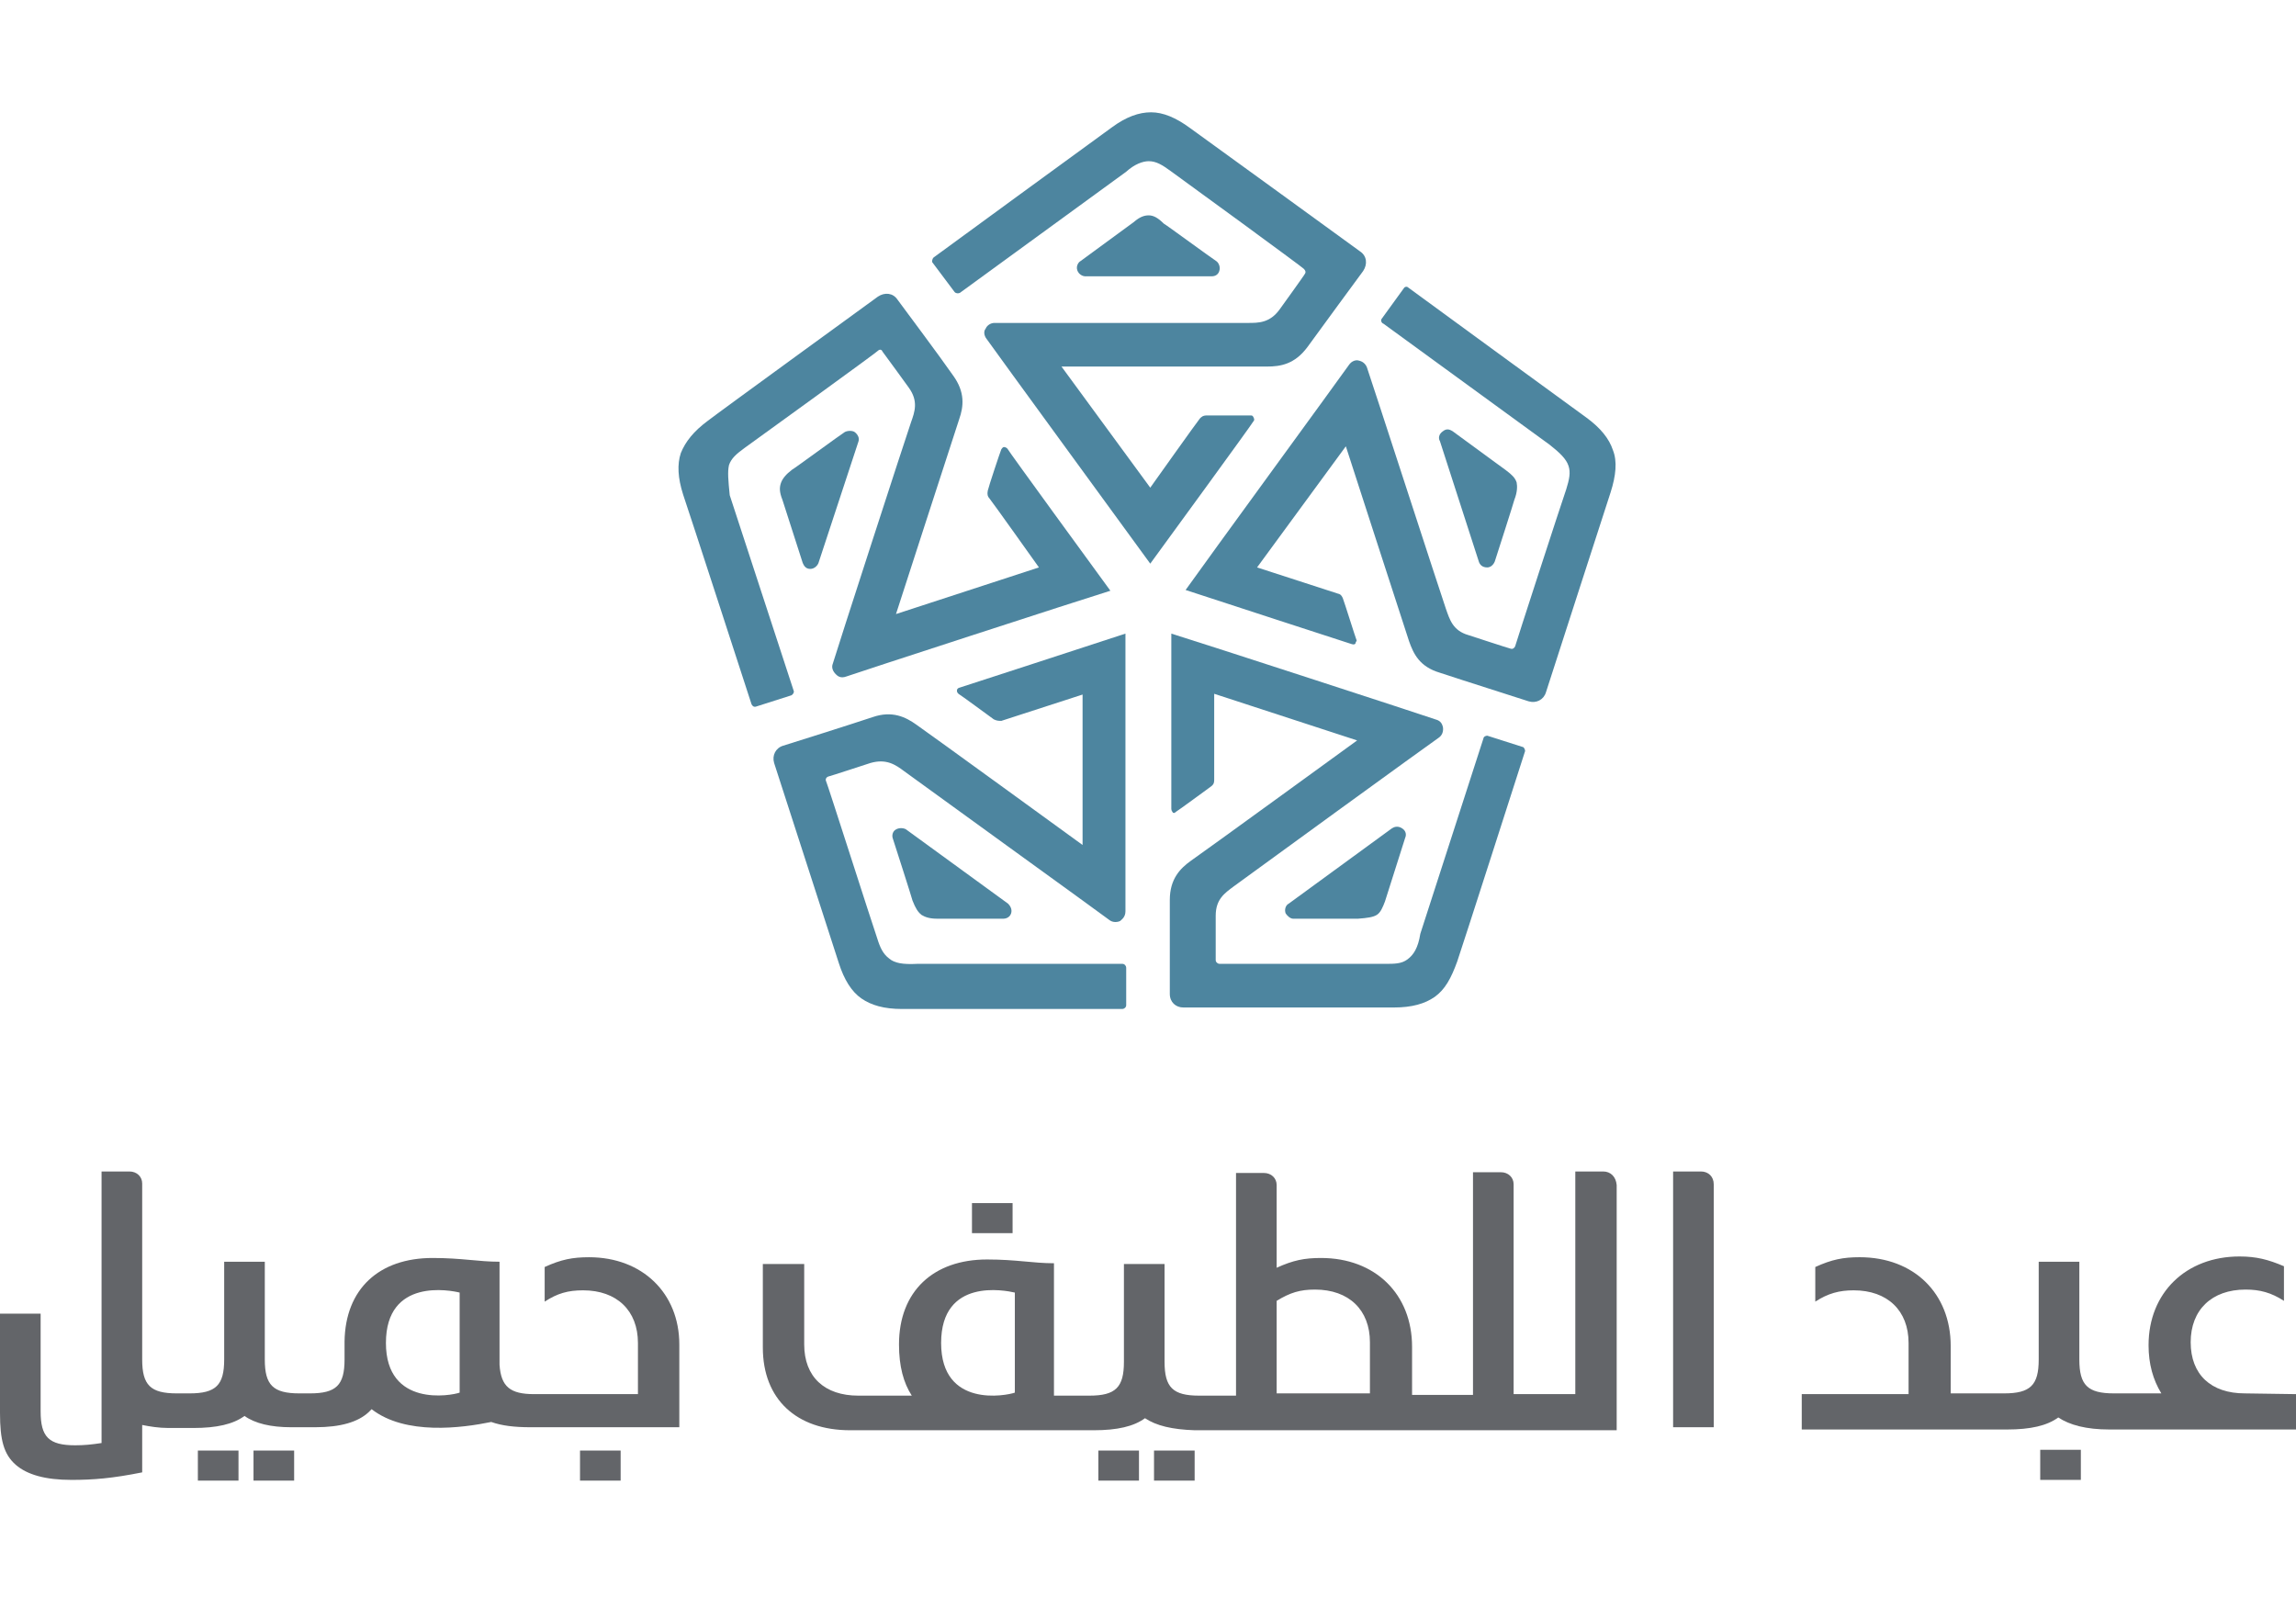 <svg width="184" height="128" viewBox="0 0 184 128" fill="none" xmlns="http://www.w3.org/2000/svg">
<path d="M92.061 17.26C91.699 17.26 91.338 17.38 90.855 17.802L86.575 20.937C86.454 20.998 86.213 21.299 86.334 21.661C86.454 22.023 86.816 22.143 86.936 22.143H97.125C97.427 22.143 97.668 21.962 97.728 21.661C97.788 21.48 97.728 21.118 97.487 20.937C97.186 20.756 93.327 17.923 93.267 17.923C92.784 17.441 92.423 17.26 92.061 17.26Z" fill="#4D859F"/>
<path d="M92.06 12.919C92.663 12.919 93.145 13.22 93.809 13.703C94.653 14.305 104.48 21.48 104.48 21.54C104.6 21.66 104.661 21.781 104.6 21.902C104.6 21.962 102.55 24.796 102.55 24.796C101.767 25.881 100.862 25.881 100.018 25.881C99.114 25.881 80.364 25.881 79.701 25.881C79.4 25.881 79.098 26.062 78.978 26.363C78.857 26.484 78.797 26.845 79.098 27.207C79.641 27.991 90.734 43.184 92.181 45.173C93.326 43.605 100.32 34.02 100.44 33.779C100.561 33.658 100.501 33.537 100.44 33.417C100.38 33.296 100.32 33.296 100.199 33.296C100.079 33.296 97.004 33.296 96.703 33.296C96.401 33.296 96.281 33.417 96.16 33.537C96.039 33.658 92.181 39.084 92.181 39.084L85.067 29.377C85.067 29.377 100.38 29.377 101.526 29.377C102.611 29.377 103.756 29.197 104.781 27.81C105.866 26.303 108.76 22.384 109.242 21.721C109.604 21.178 109.544 20.515 109.001 20.153C109.001 20.153 95.979 10.688 95.376 10.266C94.231 9.422 93.206 9 92.241 9C91.277 9 90.252 9.362 89.106 10.206C88.503 10.628 74.818 20.636 74.818 20.636C74.697 20.756 74.697 20.937 74.697 20.997L76.506 23.409C76.626 23.529 76.807 23.529 76.928 23.469L90.252 13.763C90.915 13.16 91.578 12.919 92.06 12.919Z" fill="#4D859F"/>
<path d="M62.579 38.722C62.459 39.084 62.459 39.446 62.7 40.049L64.328 45.113C64.388 45.233 64.508 45.595 64.93 45.595C65.292 45.595 65.533 45.294 65.594 45.113L68.789 35.406C68.909 35.105 68.729 34.803 68.487 34.623C68.307 34.502 67.945 34.502 67.704 34.623C67.402 34.803 63.544 37.637 63.483 37.637C63.001 37.999 62.7 38.361 62.579 38.722Z" fill="#4D859F"/>
<path d="M58.42 37.276C58.601 36.733 59.023 36.371 59.686 35.889C60.53 35.286 70.357 28.172 70.357 28.112C70.478 27.991 70.658 27.991 70.719 28.172C70.779 28.232 72.829 31.066 72.829 31.066C73.613 32.151 73.311 32.995 73.01 33.839C72.708 34.683 66.921 52.529 66.74 53.192C66.619 53.493 66.74 53.795 66.981 54.036C67.101 54.156 67.343 54.397 67.825 54.217C68.669 53.915 86.635 48.067 88.986 47.344C87.841 45.776 80.847 36.19 80.727 35.949C80.606 35.829 80.485 35.829 80.425 35.829C80.305 35.889 80.305 35.949 80.244 36.01C80.184 36.13 79.219 39.024 79.159 39.325C79.099 39.627 79.159 39.808 79.28 39.928C79.4 40.049 83.259 45.475 83.259 45.475L71.804 49.213C71.804 49.213 76.506 34.683 76.868 33.598C77.23 32.573 77.35 31.428 76.386 30.101C75.301 28.534 72.407 24.675 71.924 24.012C71.563 23.47 70.9 23.409 70.357 23.771C70.357 23.771 57.335 33.236 56.732 33.718C55.586 34.563 54.923 35.407 54.561 36.311C54.26 37.215 54.32 38.3 54.742 39.627C54.983 40.29 60.229 56.447 60.229 56.447C60.289 56.568 60.409 56.688 60.59 56.628L63.424 55.724C63.544 55.663 63.665 55.483 63.605 55.362L58.48 39.687C58.36 38.481 58.299 37.818 58.42 37.276Z" fill="#4D859F"/>
<path d="M73.853 73.328C74.155 73.509 74.516 73.629 75.119 73.629H80.425C80.545 73.629 80.907 73.569 81.028 73.207C81.148 72.846 80.907 72.544 80.786 72.424L72.587 66.455C72.346 66.335 71.984 66.335 71.743 66.515C71.562 66.636 71.442 66.937 71.562 67.239C71.683 67.601 73.13 72.122 73.13 72.183C73.371 72.785 73.552 73.087 73.853 73.328Z" fill="#4D859F"/>
<path d="M71.263 76.825C70.78 76.463 70.539 75.981 70.298 75.197C69.936 74.172 66.259 62.657 66.198 62.597C66.138 62.476 66.198 62.295 66.379 62.235C66.439 62.235 69.755 61.15 69.755 61.15C71.021 60.788 71.745 61.27 72.468 61.813C73.192 62.356 88.385 73.328 88.927 73.75C89.168 73.931 89.53 73.931 89.771 73.81C89.892 73.69 90.193 73.509 90.193 73.027C90.193 72.122 90.193 53.192 90.193 50.78C88.385 51.383 77.05 55.061 76.869 55.121C76.689 55.181 76.689 55.302 76.689 55.362C76.689 55.483 76.749 55.543 76.809 55.603C76.93 55.664 79.401 57.472 79.643 57.653C79.884 57.774 80.065 57.774 80.246 57.774C80.426 57.713 86.757 55.664 86.757 55.664V67.721C86.757 67.721 74.398 58.738 73.433 58.075C72.589 57.472 71.504 56.93 69.936 57.472C68.128 58.075 63.546 59.522 62.762 59.763C62.159 59.944 61.858 60.547 62.038 61.15C62.038 61.15 66.982 76.463 67.223 77.187C67.645 78.513 68.248 79.478 69.032 80.02C69.816 80.563 70.841 80.864 72.287 80.864C73.011 80.864 89.952 80.864 89.952 80.864C90.073 80.864 90.253 80.744 90.253 80.563V77.548C90.253 77.428 90.133 77.247 89.952 77.247H73.493C72.348 77.307 71.685 77.187 71.263 76.825Z" fill="#4D859F"/>
<path d="M110.329 73.328C110.63 73.147 110.811 72.725 110.992 72.243L112.619 67.118C112.68 66.998 112.74 66.636 112.378 66.395C112.017 66.154 111.715 66.275 111.534 66.395L103.275 72.424C103.034 72.544 102.913 72.906 103.034 73.208C103.154 73.388 103.395 73.63 103.637 73.63C103.998 73.63 108.821 73.63 108.821 73.63C109.605 73.569 110.027 73.509 110.329 73.328Z" fill="#4D859F"/>
<path d="M112.799 76.885C112.317 77.247 111.774 77.247 110.991 77.247C109.905 77.247 97.848 77.247 97.727 77.247C97.606 77.247 97.426 77.126 97.426 76.945C97.426 76.885 97.426 73.388 97.426 73.388C97.426 72.062 98.149 71.58 98.873 71.037C99.596 70.495 114.789 59.462 115.331 59.1C115.572 58.919 115.693 58.618 115.633 58.256C115.572 58.075 115.512 57.774 115.03 57.653C114.186 57.352 96.22 51.504 93.869 50.78V64.828C93.869 65.008 93.989 65.069 93.989 65.129C94.11 65.189 94.17 65.129 94.23 65.069C94.351 65.008 96.823 63.2 97.064 63.019C97.305 62.838 97.305 62.657 97.305 62.476C97.305 62.295 97.305 55.603 97.305 55.603L108.76 59.341C108.76 59.341 96.401 68.324 95.436 68.987C94.592 69.59 93.748 70.434 93.748 72.122C93.748 73.991 93.748 78.875 93.748 79.658C93.748 80.322 94.23 80.744 94.833 80.744C94.833 80.744 110.93 80.744 111.714 80.744C113.161 80.744 114.186 80.442 114.97 79.9C115.814 79.297 116.296 78.392 116.778 77.066C117.019 76.403 122.204 60.245 122.204 60.245C122.264 60.125 122.144 59.944 122.084 59.884L119.25 58.98C119.129 58.919 118.888 59.04 118.888 59.16L113.824 74.835C113.643 75.981 113.281 76.523 112.799 76.885Z" fill="#4D859F"/>
<path d="M121.542 38.663C121.421 38.301 121.18 38.06 120.698 37.698L116.417 34.563C116.297 34.503 115.995 34.262 115.634 34.563C115.272 34.805 115.272 35.166 115.392 35.347L118.527 45.054C118.648 45.355 118.889 45.476 119.191 45.476C119.432 45.476 119.673 45.295 119.793 44.993C119.914 44.632 121.361 40.11 121.361 40.05C121.602 39.447 121.602 38.965 121.542 38.663Z" fill="#4D859F"/>
<path d="M125.7 37.337C125.881 37.879 125.761 38.422 125.52 39.205C125.158 40.23 121.42 51.745 121.42 51.806C121.36 51.926 121.239 52.047 121.058 51.986C120.998 51.986 117.682 50.901 117.682 50.901C116.416 50.54 116.175 49.635 115.873 48.791C115.572 47.947 109.784 30.102 109.543 29.439C109.423 29.137 109.181 28.956 108.88 28.896C108.699 28.836 108.337 28.896 108.096 29.258C107.554 30.042 96.461 45.234 95.014 47.284C96.822 47.887 108.157 51.565 108.337 51.625C108.518 51.685 108.639 51.625 108.639 51.504C108.699 51.384 108.759 51.323 108.699 51.263C108.639 51.142 107.735 48.249 107.614 47.947C107.493 47.646 107.312 47.586 107.252 47.586C107.071 47.525 100.741 45.475 100.741 45.475L107.855 35.769C107.855 35.769 112.558 50.298 112.919 51.384C113.281 52.409 113.763 53.434 115.391 53.916C117.2 54.519 121.782 55.966 122.505 56.207C123.108 56.388 123.711 56.086 123.892 55.483C123.892 55.483 128.835 40.17 129.077 39.447C129.499 38.12 129.619 36.975 129.257 36.07C128.956 35.166 128.293 34.322 127.147 33.478C126.544 33.056 112.859 23.048 112.859 23.048C112.738 22.928 112.558 22.988 112.497 23.108L110.749 25.52C110.628 25.64 110.689 25.882 110.869 25.942L124.193 35.648C125.037 36.312 125.52 36.794 125.7 37.337Z" fill="#4D859F"/>
<path d="M136.313 93.887H134.082V114.385H137.338V94.912C137.338 94.309 136.916 93.887 136.313 93.887Z" fill="#636569"/>
<path d="M81.148 96.419H77.893V98.831H81.148C81.148 98.831 81.148 96.841 81.148 96.419Z" fill="#636569"/>
<path d="M163.502 116.193H166.758V118.605H163.502V116.193Z" fill="#636569"/>
<path d="M46.482 118.664H49.738C49.738 118.664 49.738 116.675 49.738 116.253H46.482V118.664Z" fill="#636569"/>
<path d="M15.857 118.664H19.113C19.113 118.664 19.113 116.675 19.113 116.253H15.857V118.664Z" fill="#636569"/>
<path d="M20.316 118.664H23.572C23.572 118.664 23.572 116.675 23.572 116.253H20.316V118.664Z" fill="#636569"/>
<path d="M88.022 118.664H91.277C91.277 118.664 91.277 116.675 91.277 116.253H88.022V118.664Z" fill="#636569"/>
<path d="M92.482 118.664H95.738C95.738 118.664 95.738 116.675 95.738 116.253H92.482V118.664Z" fill="#636569"/>
<path d="M179.9 111.672C177.187 111.672 175.56 110.164 175.56 107.572C175.56 104.98 177.248 103.352 179.961 103.352C181.106 103.352 182.011 103.593 183.035 104.256V101.483C181.769 100.94 180.805 100.699 179.478 100.699C175.198 100.699 172.184 103.593 172.184 107.813C172.184 109.32 172.545 110.586 173.208 111.672H169.41C167.3 111.672 166.637 111.009 166.637 108.959V101.121H163.381V108.959C163.381 111.009 162.718 111.672 160.608 111.672H156.328V107.874C156.328 103.653 153.374 100.759 149.033 100.759C147.706 100.759 146.802 100.94 145.476 101.543V104.317C146.501 103.653 147.405 103.412 148.551 103.412C151.263 103.412 152.952 105.04 152.952 107.632V111.732H144.391V114.566H160.849C162.718 114.566 164.045 114.264 164.949 113.601C165.853 114.204 167.18 114.566 169.049 114.566H184V111.732L179.9 111.672Z" fill="#636569"/>
<path d="M105.384 103.352C108.097 103.352 109.785 104.98 109.785 107.572V111.672H102.31V104.256C103.395 103.593 104.179 103.352 105.384 103.352ZM81.329 103.593V111.611C80.666 111.853 75.421 112.878 75.421 107.632C75.421 102.387 80.546 103.412 81.329 103.593ZM128.475 93.887H126.244V111.732H121.301V94.912C121.301 94.369 120.879 93.947 120.276 93.947H118.045V111.792H113.162V107.934C113.162 103.714 110.208 100.82 105.867 100.82C104.54 100.82 103.636 101.001 102.31 101.604V94.972C102.31 94.429 101.888 94.007 101.285 94.007H99.054V111.853H96.1C93.99 111.853 93.327 111.189 93.327 109.14V101.302H90.071V109.14C90.071 111.189 89.408 111.853 87.298 111.853H84.464V101.242C82.776 101.242 81.45 100.94 79.099 100.94C74.818 100.94 72.045 103.473 72.045 107.753C72.045 109.501 72.407 110.828 73.07 111.853H68.789C66.076 111.853 64.449 110.345 64.449 107.753V101.302H61.133V107.994C61.133 112.154 63.846 114.626 68.126 114.626H87.66C89.529 114.626 90.855 114.324 91.759 113.661C92.664 114.264 93.93 114.566 95.738 114.626H129.56V94.972C129.5 94.309 129.078 93.887 128.475 93.887Z" fill="#636569"/>
<path d="M30.928 107.632C30.928 102.387 36.113 103.412 36.836 103.593V107.874V109.14C36.836 109.321 36.836 109.562 36.836 109.743V111.611C36.173 111.853 30.928 112.817 30.928 107.632ZM47.206 100.76C45.879 100.76 44.975 100.94 43.649 101.543V104.317C44.674 103.653 45.518 103.412 46.724 103.412C49.436 103.412 51.124 105.04 51.124 107.632V111.732H42.805C40.876 111.732 40.152 111.129 40.032 109.381V101.121C38.343 101.121 37.017 100.82 34.666 100.82C30.385 100.82 27.672 103.292 27.612 107.512V108.959C27.612 111.009 26.949 111.672 24.839 111.672H23.995C21.885 111.672 21.221 111.009 21.221 108.959V101.121C20.86 101.121 20.197 101.121 19.594 101.121C18.991 101.121 18.328 101.121 17.966 101.121V108.959C17.966 111.009 17.303 111.672 15.193 111.672H14.168C12.058 111.672 11.395 111.009 11.395 108.959V94.851C11.395 94.309 10.973 93.887 10.37 93.887H8.139V115.651C7.355 115.771 6.752 115.832 6.029 115.832C3.919 115.832 3.256 115.168 3.256 113.119V105.281C2.412 105.281 0 105.281 0 105.281V113.239C0 115.41 0.301 116.555 1.266 117.399C2.17 118.183 3.617 118.605 5.727 118.605C7.476 118.605 8.983 118.484 11.395 118.002V114.204C11.997 114.324 12.721 114.445 13.505 114.445H15.494C17.363 114.445 18.689 114.144 19.594 113.48C20.438 114.083 21.704 114.385 23.332 114.385H25.261C27.311 114.385 28.697 113.963 29.541 113.179C29.602 113.119 29.722 112.998 29.782 112.938C32.495 115.048 37.017 114.445 39.368 113.963C40.212 114.264 41.237 114.385 42.503 114.385H54.44V107.753C54.44 103.653 51.486 100.76 47.206 100.76Z" fill="#636569"/>
</svg>
